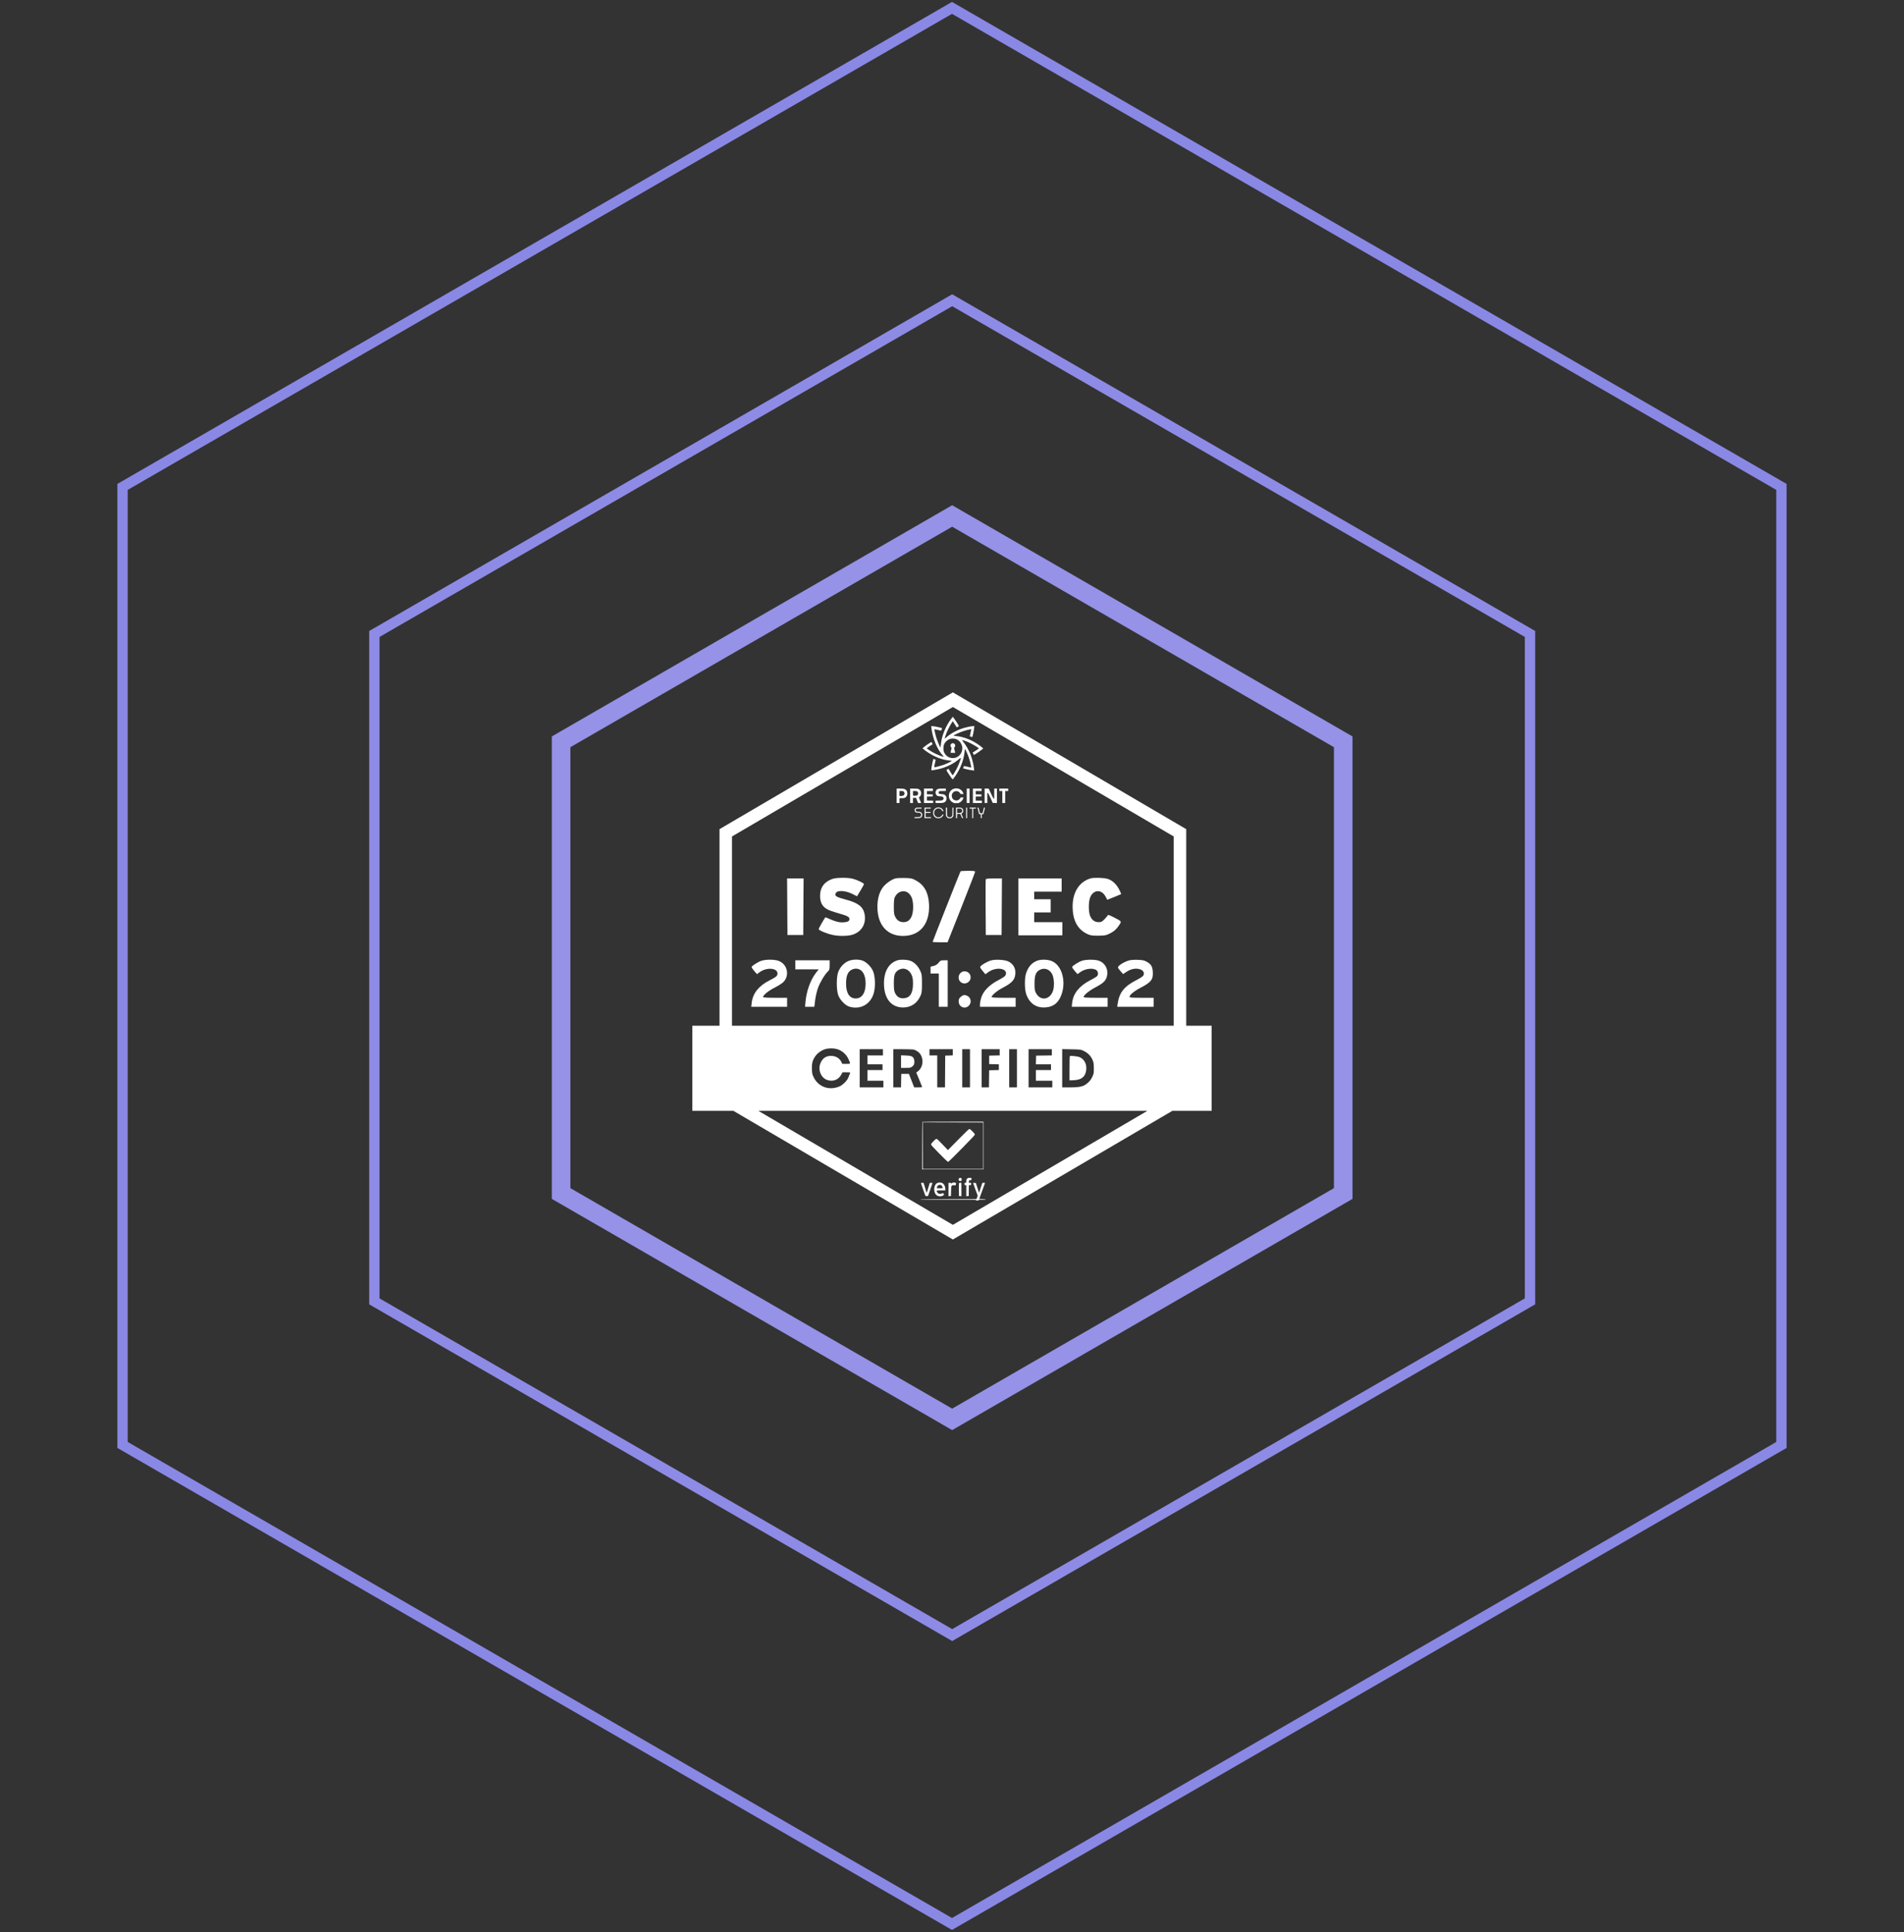 <svg width="550" height="558" viewBox="0 0 550 558" fill="none" xmlns="http://www.w3.org/2000/svg">
<rect x="0" y="0" width="550" height="558" fill="#333333" stroke="none"/>
<path fill-rule="evenodd" clip-rule="evenodd" d="M275.906 227.692C274.65 227.83 273.831 229.099 274.163 230.39C274.32 231.001 274.688 231.452 275.267 231.741L275.619 231.917H276.862L277.21 231.743C277.734 231.482 278.181 230.931 278.279 230.426L278.308 230.276H277.479L277.398 230.449C277.28 230.701 276.961 230.995 276.713 231.081C276.051 231.309 275.362 231.035 275.067 230.425C274.902 230.084 274.89 229.586 275.038 229.253C275.482 228.259 276.827 228.172 277.365 229.102L277.483 229.305H277.89C278.25 229.305 278.297 229.295 278.297 229.223C278.297 229.05 277.986 228.49 277.77 228.275C277.507 228.013 277.01 227.749 276.708 227.711C276.299 227.66 276.217 227.658 275.906 227.692ZM259.013 231.894H259.835V230.516L260.509 230.499C261.132 230.483 261.201 230.473 261.412 230.36C261.683 230.216 261.843 230.051 261.988 229.767C262.077 229.594 262.094 229.489 262.094 229.143C262.093 228.664 262.033 228.488 261.774 228.197C261.427 227.809 261.121 227.733 259.902 227.733H259.013V231.894ZM262.897 231.894H263.72V230.415L264.611 230.415L265.2 231.894H265.651C265.899 231.894 266.092 231.879 266.081 231.859C266.069 231.84 265.913 231.473 265.733 231.042C265.432 230.322 265.412 230.256 265.488 230.215C265.688 230.106 265.956 229.763 266.025 229.529C266.23 228.832 265.974 228.183 265.375 227.886C265.113 227.756 265.113 227.756 264.005 227.74L262.897 227.725V231.894ZM266.918 231.894H269.569V231.203L267.764 231.178V230.022L269.432 229.996V229.4L267.764 229.374V228.45L269.477 228.425V227.733H266.918V231.894ZM271.007 227.816C270.674 227.933 270.506 228.072 270.372 228.343C270.124 228.849 270.267 229.476 270.698 229.764C270.935 229.923 271.006 229.938 271.664 229.971C272.215 229.999 272.38 230.071 272.511 230.34C272.585 230.493 272.589 230.541 272.542 230.702C272.418 231.118 272.169 231.201 271.029 231.201H270.254V231.894H271.16C272.169 231.894 272.505 231.85 272.825 231.675C273.213 231.462 273.402 231.113 273.405 230.605C273.408 230.212 273.335 229.987 273.127 229.748C272.865 229.447 272.58 229.341 271.945 229.308C271.382 229.279 271.235 229.229 271.166 229.045C271.095 228.857 271.115 228.76 271.256 228.601L271.389 228.45L273.225 228.42V227.733L272.231 227.735C271.408 227.736 271.197 227.75 271.007 227.816ZM279.257 231.894H280.079V227.733H279.257V231.894ZM281.039 231.894H283.644V231.201H281.861V229.999H283.506V229.397H281.861V228.427H283.552V227.733H281.039V231.894ZM284.42 231.894H285.197V228.975L285.321 228.99C285.436 229.003 285.495 229.111 286.114 230.438L286.783 231.871L287.985 231.897V227.733H287.209L287.185 230.623H287.074C286.973 230.623 286.899 230.488 286.278 229.178L285.593 227.733H284.42V231.894ZM288.67 228.427H289.538V231.894H290.361V228.427H291.229V227.733H288.67V228.427ZM259.835 229.86L260.212 229.86C260.828 229.859 261.096 229.741 261.235 229.411C261.32 229.208 261.312 229.042 261.207 228.806C261.078 228.519 260.858 228.429 260.281 228.428L259.835 228.427V229.86ZM263.742 229.79L264.222 229.789C264.793 229.786 265.018 229.703 265.15 229.444C265.267 229.215 265.236 228.838 265.087 228.675C264.906 228.477 264.727 228.427 264.2 228.427H263.717L263.742 229.79Z" fill="white"/>
<path fill-rule="evenodd" clip-rule="evenodd" d="M270.783 233.183C270.188 233.288 269.701 233.768 269.573 234.377C269.552 234.48 269.542 234.699 269.551 234.869C269.588 235.524 269.983 236.046 270.59 236.241C270.755 236.294 270.876 236.306 271.148 236.296C271.468 236.285 271.517 236.274 271.757 236.153C272.116 235.972 272.409 235.63 272.521 235.259C272.544 235.185 272.535 235.18 272.396 235.18C272.251 235.18 272.245 235.184 272.164 235.357C272.055 235.592 271.767 235.857 271.518 235.952C271.255 236.052 270.899 236.052 270.638 235.953C269.943 235.688 269.642 234.873 269.969 234.144C270.246 233.529 271.011 233.262 271.628 233.565C271.808 233.655 272.063 233.913 272.167 234.113C272.243 234.259 272.256 234.267 272.397 234.267C272.535 234.267 272.544 234.262 272.521 234.188C272.395 233.77 271.976 233.352 271.563 233.233C271.319 233.163 271.008 233.143 270.783 233.183ZM264.68 233.263C264.309 233.398 264.12 233.738 264.204 234.12C264.25 234.329 264.374 234.494 264.557 234.589C264.675 234.651 264.789 234.669 265.184 234.688C265.691 234.712 265.801 234.744 265.948 234.905C266.107 235.079 266.14 235.344 266.032 235.584C265.884 235.912 265.74 235.961 264.865 235.98L264.167 235.995V236.268L264.796 236.267C265.751 236.266 266.064 236.167 266.268 235.803C266.537 235.323 266.389 234.752 265.939 234.527C265.761 234.439 265.693 234.427 265.273 234.408C264.748 234.384 264.622 234.339 264.53 234.141C264.463 233.996 264.464 233.904 264.535 233.751C264.638 233.53 264.769 233.497 265.537 233.496L266.2 233.495V233.214L265.503 233.216C265.023 233.217 264.766 233.232 264.68 233.263ZM267.062 236.268H268.923V235.987H267.372V234.759H268.785V234.478H267.372V233.495H268.854V233.214H267.062V236.268ZM273.247 235.478L273.348 235.7C273.466 235.961 273.678 236.167 273.91 236.248C274.115 236.319 274.549 236.319 274.753 236.248C274.964 236.175 275.176 235.984 275.29 235.764L275.384 235.584L275.404 233.214H275.129L275.118 234.346C275.108 235.427 275.105 235.485 275.034 235.619C274.884 235.901 274.671 236.023 274.325 236.021C274.058 236.021 273.866 235.937 273.723 235.762C273.552 235.549 273.54 235.457 273.54 234.29V233.214H273.224L273.247 235.478ZM276.159 236.268H276.469V235.04H277.384L277.925 236.268H278.075C278.158 236.268 278.226 236.258 278.226 236.247C278.226 236.235 278.124 235.994 277.998 235.711C277.629 234.879 277.654 234.982 277.804 234.903C278.1 234.748 278.24 234.498 278.24 234.127C278.24 233.734 278.1 233.504 277.744 233.315C277.598 233.238 277.544 233.232 276.874 233.221L276.159 233.208V236.268ZM279.088 236.268H279.363V233.214H279.088V236.268ZM280.087 233.495H280.845V236.268H281.121V233.495H281.913V233.214H280.087V233.495ZM282.379 233.293C282.39 233.337 282.495 233.759 282.613 234.232L282.826 235.092L283.309 235.127L283.328 236.268H283.602V235.11L284.067 235.109L284.289 234.223C284.411 233.736 284.517 233.31 284.525 233.276C284.538 233.224 284.516 233.214 284.385 233.214H284.23L283.835 234.829H283.065L282.97 234.434C282.918 234.217 282.828 233.854 282.769 233.627L282.663 233.214H282.511C282.372 233.214 282.361 233.22 282.379 233.293ZM276.469 234.759L276.926 234.759C277.438 234.758 277.59 234.728 277.748 234.592C277.997 234.378 278.023 233.956 277.802 233.71C277.645 233.536 277.492 233.497 276.96 233.496L276.469 233.495V234.759Z" fill="white"/>
<path fill-rule="evenodd" clip-rule="evenodd" d="M274.843 207.488C273.167 209.653 272.02 212.484 271.763 215.089C271.723 215.491 271.681 215.83 271.669 215.842C271.583 215.929 270.74 213.937 270.425 212.901C270.25 212.323 269.891 210.78 269.891 210.604C269.891 210.562 270.666 210.71 271.278 210.869C271.544 210.937 271.799 210.993 271.846 210.993C271.92 210.993 272.166 210.314 272.112 210.26C272.102 210.25 271.773 210.161 271.382 210.063C270.546 209.854 269.595 209.685 269.248 209.685H269.002L269.044 210.106C269.347 213.123 270.748 216.501 272.443 218.303L272.67 218.544L272.42 218.5C271.998 218.426 271.026 218.045 270.105 217.593C269.142 217.121 267.685 216.197 267.719 216.08C267.739 216.011 269.187 215.016 269.343 214.964C269.43 214.935 269.331 214.664 269.145 214.422L269.028 214.269L268.538 214.569C267.896 214.962 267.184 215.472 266.797 215.817L266.487 216.094L266.674 216.256C268.213 217.587 270.503 218.799 272.42 219.297C273.135 219.483 274.101 219.648 274.512 219.654C274.667 219.657 274.85 219.681 274.918 219.708C275.107 219.782 273.372 220.618 272.291 220.974C271.483 221.241 269.916 221.627 269.863 221.573C269.826 221.535 270.008 220.567 270.167 219.957C270.27 219.561 270.292 219.384 270.243 219.366C269.859 219.229 269.619 219.153 269.608 219.167C269.557 219.228 269.191 220.924 269.113 221.464C268.996 222.266 268.993 222.453 269.095 222.452C269.137 222.451 269.468 222.409 269.828 222.358C272.308 222.006 274.947 220.909 276.627 219.531C277.271 219.004 277.516 218.825 277.55 218.859C277.661 218.97 276.891 220.98 276.322 222.064C275.939 222.794 275.261 223.884 275.19 223.885C275.145 223.885 274.637 223.106 274.357 222.609C274.261 222.437 274.142 222.233 274.094 222.155L274.007 222.012L273.698 222.18C273.527 222.273 273.388 222.366 273.388 222.387C273.388 222.57 274.947 224.92 275.152 225.046C275.242 225.102 275.48 224.811 276.101 223.885C277.574 221.69 278.459 219.245 278.666 216.801C278.69 216.518 278.731 216.287 278.756 216.287C278.854 216.287 279.591 217.95 279.883 218.827C280.149 219.629 280.404 220.638 280.538 221.417L280.579 221.659L280.341 221.617C280.209 221.594 279.737 221.488 279.29 221.381C278.844 221.275 278.466 221.191 278.452 221.194C278.437 221.198 278.378 221.353 278.32 221.54L278.215 221.88L278.784 222.039C279.361 222.2 280.451 222.413 281.064 222.483L281.401 222.522L281.358 222.005C281.272 220.965 280.872 219.294 280.407 218.039C279.918 216.716 279.044 215.183 278.156 214.091C277.996 213.894 277.879 213.719 277.895 213.703C277.931 213.667 278.726 213.922 279.379 214.179C280.342 214.558 282.419 215.738 282.685 216.058C282.747 216.133 282.707 216.188 282.449 216.377C282.278 216.502 281.873 216.766 281.548 216.963L280.957 217.323L281.338 218.03L281.563 217.897C282.142 217.554 283.203 216.823 283.588 216.502L284.013 216.147L283.869 215.99C283.789 215.904 283.452 215.63 283.119 215.381C280.964 213.771 278.503 212.769 276.147 212.541C275.225 212.452 275.212 212.48 276.464 211.866C277.603 211.306 279.114 210.815 280.37 210.595L280.576 210.559L280.536 210.792C280.494 211.038 280.218 212.306 280.16 212.522C280.13 212.632 280.175 212.665 280.478 212.761C280.673 212.822 280.847 212.856 280.865 212.838C280.967 212.737 281.327 210.937 281.421 210.065L281.463 209.666L280.97 209.703C280.399 209.747 279.202 209.99 278.443 210.215C276.472 210.8 274.545 211.844 273.279 213.013C272.988 213.282 272.889 213.344 272.889 213.258C272.89 213.194 273.017 212.764 273.172 212.301C273.496 211.332 274.27 209.734 274.828 208.877L275.213 208.287L275.351 208.459C275.427 208.554 275.681 208.953 275.915 209.346C276.149 209.738 276.353 210.059 276.368 210.059C276.391 210.059 276.935 209.759 277.002 209.709C277.075 209.655 275.809 207.684 275.395 207.208L275.218 207.003L274.843 207.488ZM274.81 213.305C274.316 213.374 273.823 213.622 273.398 214.015C272.751 214.612 272.485 215.304 272.525 216.28C272.546 216.793 272.578 216.939 272.748 217.302C273.745 219.422 276.643 219.476 277.662 217.392C278.081 216.535 278.084 215.67 277.669 214.824C277.124 213.71 276.034 213.132 274.81 213.305ZM274.907 214.727C274.656 214.88 274.575 215.03 274.575 215.344C274.575 215.52 274.622 215.648 274.736 215.784L274.898 215.975L274.736 216.662C274.648 217.039 274.575 217.362 274.575 217.378C274.575 217.395 274.88 217.408 275.253 217.408H275.932L275.589 215.966L275.736 215.808C276.042 215.479 275.965 214.939 275.579 214.712C275.344 214.573 275.152 214.578 274.907 214.727Z" fill="white"/>
<path fill-rule="evenodd" clip-rule="evenodd" d="M277.458 251.625C277.312 251.864 269.399 271.862 269.399 271.992C269.399 272.057 270.371 272.109 271.559 272.109H273.72L277.706 262.042C279.898 256.505 281.691 251.862 281.691 251.724C281.691 251.54 281.145 251.474 279.621 251.474C278.482 251.474 277.509 251.542 277.458 251.625ZM240.453 253.811C238.092 254.646 236.88 256.299 236.888 258.675C236.893 260.349 237.384 261.475 238.446 262.252C239.202 262.806 240.003 263.104 243.364 264.084C245.197 264.619 245.709 265.109 245.231 265.871C244.969 266.289 243.459 266.49 242.237 266.268C241.637 266.16 240.543 265.793 239.805 265.453C239.068 265.113 238.436 264.872 238.401 264.916C238.013 265.413 236.487 268.096 236.487 268.282C236.487 268.669 238.834 269.646 240.661 270.02C242.477 270.392 245.144 270.329 246.4 269.884C248.976 268.972 250.255 266.723 249.751 263.996C249.358 261.871 247.88 260.718 244.365 259.795C241.491 259.04 241.001 258.721 241.442 257.886C241.905 257.013 244.252 257.151 246.255 258.169L247.561 258.833L248.566 257.17C249.12 256.255 249.572 255.417 249.572 255.308C249.572 255.034 247.664 254.115 246.374 253.768C244.934 253.381 241.602 253.405 240.453 253.811ZM258.593 253.679C257.441 254.04 255.823 255.191 255.076 256.182C253.996 257.616 253.455 259.52 253.455 261.892C253.455 267.4 256.608 270.628 261.615 270.247C266.108 269.904 268.657 266.423 268.358 261.035C268.176 257.741 266.964 255.551 264.62 254.278C263.432 253.633 263.219 253.586 261.27 253.541C260.125 253.514 258.92 253.576 258.593 253.679ZM314.999 253.664C311.735 254.671 309.844 257.645 309.844 261.77C309.844 265.712 311.234 268.354 314.008 269.683C314.97 270.144 315.344 270.205 317.18 270.203C318.919 270.2 319.424 270.125 320.242 269.746C321.638 269.1 322.439 268.429 323.233 267.238C324.048 266.016 324.118 266.121 321.649 264.857C320.465 264.25 320.049 264.117 319.984 264.322C319.936 264.473 319.52 264.98 319.06 265.448C318.318 266.204 318.121 266.299 317.312 266.299C316.104 266.299 315.165 265.501 314.782 264.148C314.375 262.711 314.46 260.172 314.953 259.047C315.916 256.846 318.221 256.777 319.362 258.914L319.858 259.844L321.84 259.047C322.93 258.609 323.845 258.228 323.872 258.2C323.9 258.173 323.652 257.604 323.322 256.936C322.542 255.36 321.291 254.197 319.939 253.791C318.847 253.463 315.896 253.388 314.999 253.664ZM227.466 270.006H232.026L232.129 253.677H227.362L227.466 270.006ZM284.756 253.928C284.703 254.066 284.684 257.74 284.712 262.092L284.764 270.006H289.324L289.428 253.677H287.139C285.489 253.677 284.824 253.747 284.756 253.928ZM294.182 270.106H306.871V266.299H298.742V263.494H303.5V259.688H298.742V257.484H306.672V253.677H294.182V270.106ZM260.208 257.488C259.507 257.702 258.949 258.2 258.527 258.986C258.285 259.437 258.203 260.14 258.2 261.791C258.197 263.7 258.257 264.109 258.645 264.843C259.156 265.809 259.939 266.299 260.972 266.299C262.054 266.299 262.759 265.826 263.277 264.752C263.939 263.379 263.945 260.416 263.288 259.053C262.624 257.677 261.483 257.097 260.208 257.488ZM220.005 277.432C219.046 277.73 217.229 278.865 217.114 279.238C217.077 279.357 217.411 279.872 217.856 280.383L218.665 281.312L219.451 280.737C221.462 279.265 224.591 279.501 224.591 281.125C224.591 281.821 224.249 282.115 222.247 283.136C219.16 284.711 217.453 286.87 217.135 289.601L217.002 290.742H227.367V288.137H223.897C221.723 288.137 220.428 288.063 220.428 287.937C220.428 287.38 221.945 286.133 223.708 285.243C224.761 284.711 225.921 283.975 226.286 283.606C228.25 281.622 227.382 278.215 224.709 277.413C223.484 277.046 221.218 277.054 220.005 277.432ZM244.902 277.594C243.675 278.171 242.566 279.439 242.095 280.803C241.589 282.266 241.602 285.83 242.118 287.329C242.595 288.715 244.151 290.346 245.333 290.698C248.517 291.649 251.417 290.078 252.378 286.88C252.942 285.005 252.839 281.925 252.16 280.368C251.608 279.101 250.144 277.695 249.024 277.356C247.726 276.963 246.034 277.061 244.902 277.594ZM259.286 277.305C256.576 278.138 255.149 280.843 255.369 284.732C255.589 288.629 257.636 290.938 260.873 290.938C263.118 290.938 264.902 289.759 265.869 287.636C266.271 286.754 266.326 286.324 266.326 284.03C266.326 281.641 266.283 281.333 265.808 280.31C265.156 278.906 264.076 277.836 262.903 277.431C261.955 277.105 260.143 277.042 259.286 277.305ZM286.11 277.397C285.139 277.717 283.654 278.563 283.294 279.001C283.02 279.335 283.09 279.479 284.112 280.698L284.65 281.339L285.441 280.76C287.863 278.987 291.49 279.696 290.412 281.731C290.301 281.94 289.387 282.538 288.38 283.06C285.86 284.366 284.111 286.113 283.508 287.926C283.272 288.636 283.079 289.56 283.079 289.979V290.742H293.389V288.137H289.919C287.745 288.137 286.449 288.063 286.449 287.937C286.449 287.41 287.969 286.135 289.654 285.249C292.067 283.98 292.91 283.171 293.204 281.841C293.606 280.028 292.925 278.509 291.338 277.676C290.299 277.132 287.389 276.976 286.11 277.397ZM299.685 277.403C298.104 277.974 297.073 279.106 296.423 280.989C295.891 282.53 295.941 285.855 296.519 287.336C297.435 289.684 299.147 290.936 301.443 290.94C303.776 290.944 305.329 290.019 306.27 288.064C308.252 283.951 306.898 278.585 303.592 277.447C302.449 277.054 300.708 277.034 299.685 277.403ZM312.594 277.432C311.635 277.73 309.818 278.865 309.703 279.238C309.666 279.357 310 279.872 310.445 280.383L311.254 281.312L312.027 280.746C313.496 279.671 315.896 279.411 316.792 280.231C317.274 280.672 317.295 281.563 316.833 281.968C316.643 282.136 315.737 282.663 314.822 283.139C311.714 284.756 309.977 286.966 309.702 289.649L309.591 290.742H319.956V288.137H316.486C314.312 288.137 313.017 288.063 313.017 287.937C313.017 287.395 314.552 286.121 316.353 285.17C318.769 283.893 319.468 283.213 319.771 281.845C320.227 279.784 319.084 277.849 317.115 277.348C315.904 277.04 313.723 277.08 312.594 277.432ZM326.003 277.387C324.411 277.918 322.919 278.902 322.938 279.407C322.943 279.525 323.282 279.998 323.693 280.457L324.441 281.291L325.299 280.709C326.753 279.722 328.293 279.47 329.571 280.01C330.337 280.333 330.629 281.039 330.275 281.709C330.152 281.941 329.319 282.5 328.424 282.951C324.761 284.799 323.304 286.61 322.846 289.89L322.727 290.742H333.24V288.137H329.77C326.853 288.137 326.3 288.09 326.3 287.843C326.3 287.296 327.625 286.207 329.454 285.253C332.557 283.633 333.147 282.865 333.006 280.628C332.909 279.089 332.519 278.449 331.239 277.726C330.523 277.322 330.043 277.223 328.58 277.178C327.487 277.144 326.489 277.225 326.003 277.387ZM229.746 279.923H236.496L235.7 280.941C234.103 282.982 232.906 286.346 232.658 289.49L232.559 290.742H235.234L235.465 288.841C235.593 287.792 235.956 286.22 236.278 285.331C236.875 283.676 238.238 281.4 239.146 280.539C239.601 280.109 239.659 279.898 239.659 278.686V277.318H229.746V279.923ZM271.126 278.019C270.74 278.508 270.306 278.787 269.688 278.944L268.804 279.169V281.125H271.183V290.742H273.76V277.318H272.72C271.768 277.318 271.631 277.379 271.126 278.019ZM245.841 280.129C244.849 280.741 244.398 281.961 244.398 284.03C244.398 286.808 245.39 288.336 247.193 288.336C248.98 288.336 250.051 286.722 250.051 284.03C250.051 281.339 248.98 279.724 247.193 279.724C246.811 279.724 246.203 279.907 245.841 280.129ZM259.545 280.115C258.466 280.78 258.197 281.541 258.197 283.93C258.197 285.602 258.275 286.192 258.577 286.809C259.116 287.904 259.943 288.38 261.128 288.277C262.89 288.124 263.72 286.801 263.73 284.13C263.734 282.805 263.641 282.217 263.309 281.481C262.578 279.858 260.931 279.261 259.545 280.115ZM300.341 280.074C299.226 280.648 298.841 281.664 298.841 284.03C298.841 285.775 298.902 286.141 299.314 286.868C300.638 289.204 303.441 288.68 304.227 285.949C304.611 284.613 304.484 282.452 303.957 281.366C303.248 279.905 301.725 279.361 300.341 280.074ZM277.419 281.016C276.75 281.692 276.747 282.882 277.412 283.514C278.523 284.568 280.382 283.769 280.382 282.238C280.382 280.686 278.51 279.913 277.419 281.016ZM277.543 287.855C277.051 288.273 276.933 288.527 276.933 289.166C276.933 291.102 279.327 291.654 280.213 289.922C280.631 289.107 280.303 288.051 279.503 287.633C278.695 287.211 278.239 287.262 277.543 287.855Z" fill="white"/>
<path fill-rule="evenodd" clip-rule="evenodd" d="M266.431 323.99C266.401 324.021 266.376 327.119 266.376 330.876V337.706H284.087V323.934H275.287C270.446 323.934 266.461 323.959 266.431 323.99ZM266.583 337.58H283.963V324.144L266.54 324.101L266.583 337.58ZM276.824 329.078L273.823 332.122L272.272 330.503C271.059 329.238 270.675 328.885 270.512 328.887C270.22 328.889 268.941 330.191 268.942 330.486C268.942 330.646 269.473 331.233 271.252 333.042C272.522 334.333 273.629 335.414 273.712 335.443C273.795 335.473 273.923 335.481 273.996 335.462C274.069 335.442 275.811 333.718 277.867 331.63C280.67 328.783 281.604 327.785 281.604 327.637C281.604 327.345 280.323 326.033 280.038 326.033C279.868 326.033 279.215 326.651 276.824 329.078ZM277.024 340.295C276.744 340.609 276.963 341.066 277.394 341.066C277.668 341.066 277.797 340.918 277.797 340.604C277.797 340.46 277.752 340.298 277.698 340.243C277.549 340.092 277.179 340.121 277.024 340.295ZM279.363 340.387C279.154 340.6 279.121 340.695 279.121 341.101C279.121 341.565 279.119 341.569 278.873 341.569C278.639 341.569 278.625 341.588 278.625 341.905C278.625 342.223 278.639 342.241 278.873 342.241H279.121V345.442L279.825 345.39L279.87 342.241H280.199C280.528 342.241 280.528 342.241 280.528 341.905V341.569H279.857L279.882 341.212C279.907 340.857 279.909 340.855 280.259 340.83C280.609 340.804 280.611 340.802 280.611 340.473V340.142H280.108C279.663 340.142 279.577 340.17 279.363 340.387ZM270.802 341.602C269.691 342.093 269.513 344.271 270.514 345.126C271.05 345.583 272.047 345.596 272.546 345.153L272.751 344.971L272.559 344.729C272.37 344.491 272.363 344.49 272.107 344.624C271.562 344.91 270.974 344.754 270.72 344.256C270.466 343.757 270.475 343.753 271.838 343.753H273.08V343.412C273.08 342.591 272.68 341.84 272.116 341.601C271.775 341.456 271.131 341.457 270.802 341.602ZM275.149 341.545C275.08 341.57 274.959 341.649 274.88 341.719C274.749 341.835 274.735 341.833 274.735 341.708C274.735 341.6 274.654 341.569 274.362 341.569H273.99V345.442L274.694 345.39L274.735 343.976C274.775 342.592 274.781 342.558 274.983 342.392C275.151 342.254 275.27 342.23 275.61 342.266L276.029 342.31L276.116 341.979C276.192 341.691 276.184 341.637 276.054 341.567C275.895 341.48 275.356 341.468 275.149 341.545ZM266.045 341.667C266.045 341.76 267.021 344.587 267.253 345.164C267.358 345.425 267.386 345.441 267.719 345.416L268.073 345.39L268.662 343.669C268.986 342.722 269.278 341.86 269.311 341.753C269.367 341.567 269.354 341.561 268.969 341.586L268.569 341.611L268.155 343.017C267.928 343.79 267.714 344.423 267.679 344.424C267.645 344.424 267.617 344.383 267.617 344.333C267.617 344.283 267.428 343.64 267.196 342.905L266.775 341.569H266.41C266.188 341.569 266.045 341.608 266.045 341.667ZM277.007 341.676C276.984 341.735 276.976 342.595 276.988 343.587L277.011 345.39L277.714 345.442V341.569H277.381C277.187 341.569 277.03 341.614 277.007 341.676ZM281.108 341.643C281.108 341.688 281.406 342.528 281.771 343.509L282.434 345.293L282.06 346.272H273.887C268.493 346.272 265.714 346.301 265.714 346.356C265.714 346.412 268.473 346.44 273.825 346.44C280.979 346.44 281.935 346.455 281.935 346.566C281.935 346.66 282.032 346.692 282.31 346.692C282.567 346.692 282.7 346.652 282.733 346.566C282.772 346.463 282.973 346.44 283.823 346.44C285.129 346.44 285.097 346.288 283.784 346.254L282.862 346.23L284.562 341.569H283.776L283.484 342.43C283.323 342.904 283.108 343.554 283.006 343.875L282.821 344.458L281.88 341.611L281.494 341.586C281.278 341.571 281.108 341.597 281.108 341.643ZM270.926 342.388C270.766 342.534 270.667 342.712 270.656 342.871L270.638 343.123L271.417 343.147C271.845 343.161 272.23 343.137 272.271 343.095C272.379 342.986 272.142 342.458 271.911 342.294C271.614 342.083 271.218 342.121 270.926 342.388Z" fill="white"/>
<path d="M260.282 308.375V304.752L261.682 304.808C263.219 304.869 263.624 305.027 263.96 305.695C264.18 306.134 264.191 307.045 263.981 307.474C263.895 307.648 263.636 307.922 263.404 308.083C263.03 308.343 262.832 308.375 261.632 308.375H260.282Z" fill="white"/>
<path d="M308.946 308.54C308.946 306.639 308.988 305.039 309.04 304.984C309.211 304.801 311.34 305.042 311.93 305.311C313.413 305.987 314.111 307.662 313.68 309.512C313.309 311.104 312.222 311.855 310.16 311.944L308.946 311.996V308.54Z" fill="white"/>
<path fill-rule="evenodd" clip-rule="evenodd" d="M199.992 296.205H207.843V239.44L275.25 199.94L342.657 239.44V296.205H349.992V320.795H338.639L275.25 357.94L211.86 320.795H199.992V296.205ZM275.25 204.169L211.451 241.555V296.205H339.049V241.555L275.25 204.169ZM275.25 353.712L331.423 320.795H219.077L275.25 353.712ZM235.452 305.11C236.063 304.191 237.176 303.362 238.285 303C239.24 302.688 240.663 302.659 241.679 302.93C243.194 303.334 244.448 304.412 245.104 305.874C245.437 306.618 245.608 306.952 245.509 307.102C245.417 307.241 245.093 307.221 244.451 307.221H243.291L243.119 306.821C242.608 305.63 241.456 304.914 240.056 304.917C238.615 304.919 237.645 305.568 237.038 306.936C236.166 308.898 237.143 311.322 239.039 311.903C240.69 312.408 242.195 311.818 242.998 310.353L243.378 309.658H244.487C245.096 309.658 245.595 309.684 245.595 309.717C245.595 309.907 245.015 311.331 244.783 311.71C244.409 312.322 243.375 313.295 242.754 313.622C242.473 313.77 241.891 313.976 241.461 314.081C238.791 314.729 236.216 313.531 235.049 311.098C234.613 310.188 234.579 310.035 234.537 308.744C234.481 307.082 234.689 306.26 235.452 305.11ZM248.333 314.018V302.989H255.054V304.784H250.573V307.349H254.93V309.016H250.573V312.094H255.179V314.018H248.333ZM258.041 314.018V302.989L260.811 302.99C262.334 302.99 263.786 303.049 264.037 303.121C264.289 303.193 264.765 303.438 265.095 303.666C266.904 304.912 266.935 308.043 265.152 309.374L264.675 309.73L265.528 311.773C265.997 312.896 266.38 313.861 266.38 313.917C266.38 313.972 265.862 314.017 265.229 314.016L264.078 314.013L262.55 310.107H260.344L260.275 314.018H258.041ZM268.496 304.784V302.989H275.217V304.774L273.039 304.848L272.974 314.018H270.736V304.784H268.496ZM277.955 314.018V302.989H280.195V314.018H277.955ZM283.556 314.018V302.989H288.783V304.776L285.734 304.848V307.285L288.534 307.358V309.008L285.734 309.081L285.666 314.018H283.556ZM291.522 314.018V302.989H293.762V314.018H291.522ZM297.122 314.018V302.989H303.843V304.779L299.3 304.848L299.229 307.349H303.594V309.016H299.238V312.094H303.968V314.018H297.122ZM306.83 314.018V302.967L309.475 303.015C311.722 303.056 312.204 303.1 312.68 303.307C314.21 303.972 315.151 304.905 315.684 306.291C315.922 306.907 315.969 307.273 315.971 308.503C315.974 309.913 315.956 310.019 315.554 310.907C315.27 311.534 314.924 312.04 314.489 312.464C313.189 313.731 312.196 314.013 309.04 314.016L306.83 314.018Z" fill="white"/>
<path d="M276.39 149.775L275.048 149L273.705 149.775L163.425 213.445L162.082 214.221V215.771V343.112V344.662L163.425 345.437L273.705 409.107L275.048 409.882L276.39 409.107L386.67 345.437L388.013 344.662V343.112V215.771V214.221L386.67 213.445L276.39 149.775Z" stroke="#9592E7" stroke-width="5.37"/>
<path d="M275.8 87.139L275.054 86.708L274.308 87.139L108.888 182.644L108.142 183.075V183.936V374.947V375.808L108.888 376.239L274.308 471.744L275.054 472.175L275.8 471.744L441.22 376.239L441.966 375.808V374.947V183.936V183.075L441.22 182.644L275.8 87.139Z" stroke="#8E8BE6" stroke-width="2.984"/>
<path d="M275.744 2.708L274.999 2.277L274.253 2.708L36.148 140.178L35.402 140.609V141.47V416.41V417.271L36.148 417.702L274.253 555.172L274.999 555.602L275.744 555.172L513.849 417.702L514.595 417.271V416.41V141.47V140.609L513.849 140.178L275.744 2.708Z" stroke="#8A88E5" stroke-width="2.984"/>
</svg>
